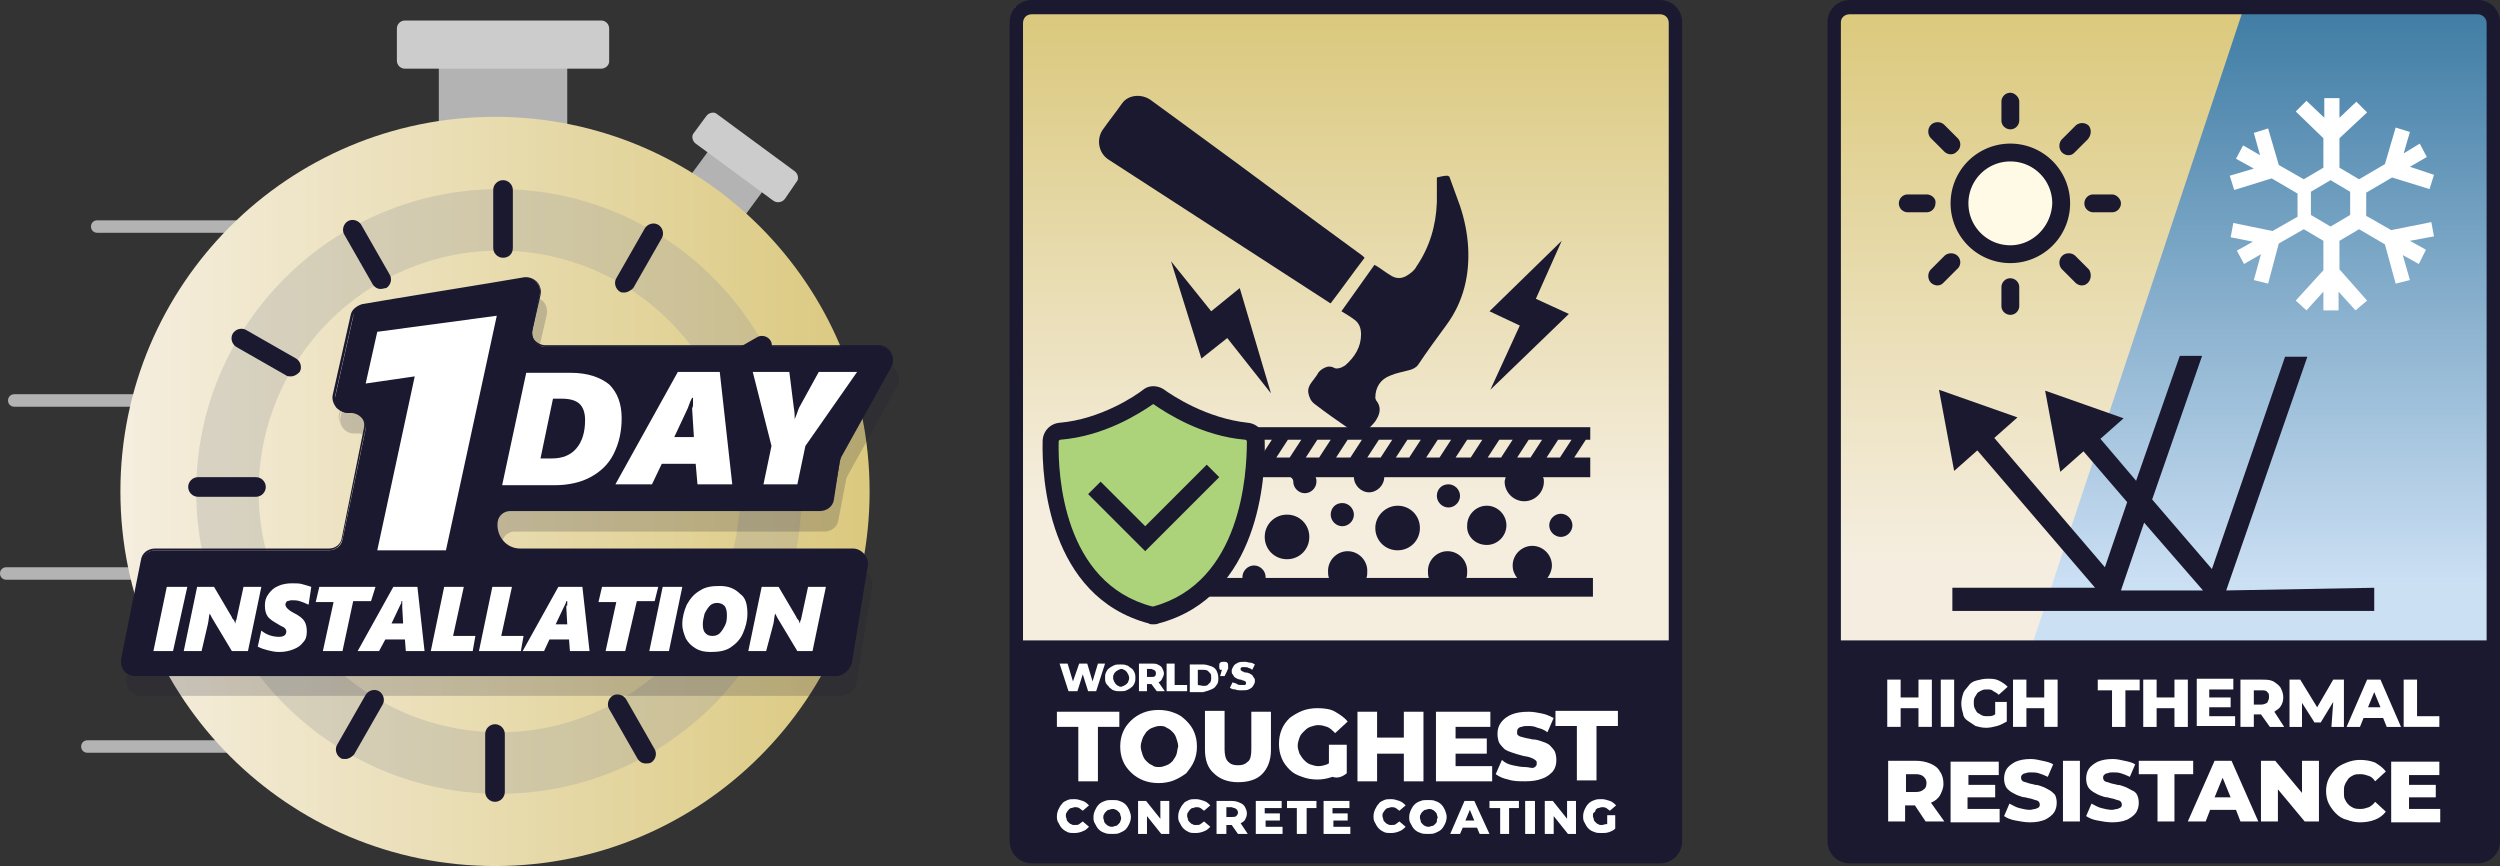 <svg version="1.1" id="Layer_1" xmlns="http://www.w3.org/2000/svg" x="0" y="0" width="280.3" height="97.1" viewBox="0 0 280.3 97.1" xml:space="preserve"><rect x="0" y="0" width="280.3" height="97.1" fill="#333333" stroke="none"/><style>.st0{fill:#b3b3b3}.st1{fill:#ccc}.st4{fill:#1a1930}.st6{fill:#fff}</style><path class="st0" d="M27 45.6H1.6c-.4 0-.7-.3-.7-.7 0-.4.3-.7.7-.7H27c.4 0 .7.3.7.7-.1.4-.4.7-.7.7zm4.8-19.5H10.9c-.4 0-.7-.3-.7-.7 0-.4.3-.7.7-.7h20.9c.4 0 .7.3.7.7-.1.5-.4.7-.7.7zM26 65H.7c-.4 0-.7-.3-.7-.7 0-.4.3-.7.7-.7H26c.4 0 .7.3.7.7 0 .4-.3.7-.7.7zm4.7 19.4H9.8c-.4 0-.7-.3-.7-.7 0-.4.3-.7.7-.7h20.9c.4 0 .7.3.7.7-.1.4-.3.7-.7.7zm32-65.6H50.1c-.5 0-.9-.4-.9-.9V7.5c0-.5.4-.9.9-.9h12.6c.5 0 .9.4.9.9v10.4c0 .5-.4.9-.9.9z"/><path class="st1" d="M67.4 7.7h-22c-.5 0-.9-.4-.9-.9V3.2c0-.5.4-.9.9-.9h22c.5 0 .9.4.9.9v3.7c0 .4-.4.8-.9.8z"/><path class="st0" d="M77.5 30.9l-4.7-3.5c-.4-.3-.5-.9-.2-1.2l6.7-9.1c.3-.4.9-.5 1.2-.2l4.7 3.5c.4.3.5.9.2 1.2l-6.7 9.1c-.3.4-.8.4-1.2.2z"/><path class="st1" d="M86.7 22.5L78 16.1c-.4-.3-.5-.9-.2-1.2l1.4-1.9c.3-.4.9-.5 1.2-.2l8.7 6.4c.4.3.5.9.2 1.2L88 22.3c-.3.4-.9.5-1.3.2z"/><linearGradient id="SVGID_1_" gradientUnits="userSpaceOnUse" x1="13.464" y1="44.906" x2="97.501" y2="44.906" gradientTransform="matrix(1 0 0 -1 0 100)"><stop offset="0" stop-color="#f5eedf"/><stop offset=".994" stop-color="#dbc97f"/></linearGradient><path d="M55.5 97.1c23.2 0 42-18.8 42-42s-18.8-42-42-42-42 18.8-42 42 18.8 42 42 42z" fill="url(#SVGID_1_)"/><path d="M56 89c-18.7 0-34-15.2-34-33.9s15.3-33.9 34-33.9 33.9 15.2 33.9 33.9S74.7 89 56 89zm0-60.9c-14.9 0-27 12.1-27 27s12.1 27 27 27 27-12.1 27-27-12.1-27-27-27z" opacity=".3" fill="#999"/><path class="st4" d="M56.4 28.9c-.6 0-1.1-.5-1.1-1.1v-6.5c0-.6.5-1.1 1.1-1.1.6 0 1.1.5 1.1 1.1v6.5c0 .7-.5 1.1-1.1 1.1zm-13.7 3.5c-.4 0-.7-.2-.9-.5l-3.2-5.6c-.3-.5-.1-1.2.4-1.5.5-.3 1.2-.1 1.5.4l3.2 5.6c.3.5.1 1.2-.4 1.5-.2 0-.4.1-.6.1zm-10.1 9.8c-.2 0-.4 0-.5-.1l-5.6-3.2c-.5-.3-.7-1-.4-1.5.3-.5 1-.7 1.5-.4l5.6 3.2c.5.3.7 1 .4 1.5-.3.3-.6.5-1 .5zm-3.9 13.5h-6.5c-.6 0-1.1-.5-1.1-1.1 0-.6.5-1.1 1.1-1.1h6.5c.6 0 1.1.5 1.1 1.1 0 .6-.5 1.1-1.1 1.1zm10 29.4c-.2 0-.4 0-.5-.1-.5-.3-.7-1-.4-1.5l3.2-5.6c.3-.5 1-.7 1.5-.4.5.3.7 1 .4 1.5l-3.2 5.6c-.3.3-.6.5-1 .5zm16.8 4.8c-.6 0-1.1-.5-1.1-1.1v-6.5c0-.6.5-1.1 1.1-1.1.6 0 1.1.5 1.1 1.1v6.5c0 .6-.5 1.1-1.1 1.1zm16.9-4.3c-.4 0-.7-.2-.9-.5l-3.2-5.6c-.3-.5-.1-1.2.4-1.5.5-.3 1.2-.1 1.5.4l3.2 5.6c.3.5.1 1.2-.4 1.5-.2.1-.4.1-.6.1zM79.8 43c-.4 0-.7-.2-.9-.5-.3-.5-.1-1.2.4-1.5l5.6-3.2c.5-.3 1.2-.1 1.5.4.3.5.1 1.2-.4 1.5l-5.6 3.2c-.3 0-.4.1-.6.1zM70 32.8c-.2 0-.4 0-.5-.1-.5-.3-.7-1-.4-1.5l3.2-5.6c.3-.5 1-.7 1.5-.4.5.3.7 1 .4 1.5L71 32.3c-.3.3-.7.5-1 .5z"/><path class="st4" d="M40.7 34.2c3.3-.6 13.5-2.2 18.1-3 1.1-.2 2 .8 1.7 1.9l-.8 3.9c-.2 1 .5 1.9 1.5 1.9h37.4c1.2 0 1.9 1.3 1.3 2.3l-5.5 9.9c-.1.1-.1.3-.2.5l-.8 4.4c-.1.7-.8 1.2-1.5 1.2H57.2c-.8 0-1.4.5-1.5 1.3-.3 1.6 1 3.1 2.6 3.1h37.3c1 0 1.7.9 1.5 1.8l-1.8 11c-.1.7-.8 1.3-1.5 1.3H15.2c-1 0-1.7-.9-1.5-1.8l2.2-11c.1-.7.8-1.2 1.5-1.2h19.5c.7 0 1.4-.5 1.5-1.2L41 48.1c.2-1-.6-1.9-1.6-1.8h-.2c-1 .1-1.9-.9-1.6-1.9l2-8.9c0-.7.5-1.1 1.1-1.3z"/><path class="st4" d="M93.7 75.8H15.2c-.5 0-1-.2-1.3-.6-.3-.4-.4-.9-.3-1.4l2.2-11c.1-.8.8-1.3 1.6-1.3h19.5c.7 0 1.3-.5 1.4-1.1L40.8 48c.1-.5 0-.9-.3-1.2-.3-.3-.7-.5-1.2-.5h-.2c-.5 0-1-.2-1.4-.6-.3-.4-.5-.9-.4-1.4l2-8.9c.1-.7.7-1.1 1.3-1.3 3.4-.6 14.7-2.4 18.1-3 .5-.1 1.1.1 1.5.5.4.4.5 1 .4 1.5l-.9 3.9c-.1.4 0 .9.3 1.2.3.3.7.5 1.1.5h37.4c.6 0 1.1.3 1.4.8.3.5.3 1.1 0 1.6L94.4 51c-.1.1-.1.3-.2.4l-.7 4.6c-.1.8-.8 1.3-1.6 1.3H57.2c-.7 0-1.3.5-1.4 1.2-.1.7.1 1.5.6 2.1.5.6 1.2.9 1.9.9h37.3c.5 0 .9.2 1.3.6.3.4.5.9.4 1.3l-1.8 11c-.3.8-1 1.4-1.8 1.4zM17.4 61.7c-.7 0-1.3.5-1.4 1.2l-2.2 11c-.1.4 0 .9.3 1.2.3.3.7.5 1.1.5h78.5c.7 0 1.3-.5 1.4-1.2l1.8-11c.1-.4 0-.8-.3-1.2-.3-.3-.7-.5-1.1-.5H58.3c-.8 0-1.6-.4-2.1-1s-.8-1.4-.6-2.2c.1-.8.8-1.4 1.6-1.4h34.7c.7 0 1.3-.5 1.4-1.2l.9-4.5c0-.2.1-.3.2-.5l5.5-9.9c.3-.5.2-1 0-1.4-.3-.4-.7-.7-1.2-.7H61.2c-.5 0-1-.2-1.3-.6-.3-.4-.4-.9-.3-1.4l.9-3.9c.1-.5 0-1-.3-1.3-.3-.3-.8-.5-1.3-.4-3.4.5-14.7 2.4-18.1 3v-.1.1c-.6.1-1 .5-1.2 1.1l-2 8.9c-.1.5 0 .9.3 1.3.3.3.7.5 1.2.5h.2c.5 0 1 .2 1.4.5.3.4.4.9.3 1.4l-2.6 12.4c-.2.8-.8 1.3-1.6 1.3H17.4z"/><g opacity=".2"><path class="st4" d="M41.3 36.5c3.3-.6 13.5-2.2 18.1-3 1.1-.2 2 .8 1.7 1.9l-.9 3.9c-.2 1 .5 1.9 1.5 1.9h37.4c1.2 0 1.9 1.3 1.3 2.3L95 53.3c-.1.1-.1.3-.2.5l-.9 4.5c-.1.7-.8 1.2-1.5 1.2H57.7c-.8 0-1.4.5-1.5 1.3-.3 1.6 1 3.1 2.6 3.1h37.3c1 0 1.7.9 1.5 1.8l-1.8 11c-.1.7-.8 1.3-1.5 1.3H15.8c-1 0-1.7-.9-1.5-1.8l2.2-11c.1-.7.8-1.2 1.5-1.2h19.5c.7 0 1.4-.5 1.5-1.2l2.6-12.4c.2-1-.6-1.9-1.6-1.8h-.2c-1 .1-1.9-.9-1.6-1.9l2-8.9c0-.7.5-1.2 1.1-1.3z"/><path class="st4" d="M94.3 78H15.8c-.5 0-1-.2-1.3-.6-.3-.4-.4-.9-.3-1.4l2.2-11c.1-.8.8-1.3 1.6-1.3h19.5c.7 0 1.3-.5 1.4-1.1l2.6-12.4c.1-.5 0-.9-.3-1.2-.3-.3-.7-.5-1.2-.5h-.2c-.5 0-1-.2-1.4-.6-.3-.4-.5-.9-.4-1.4l2-8.9c.1-.7.7-1.1 1.3-1.3 3.4-.6 14.7-2.4 18.1-3 .5-.1 1.1.1 1.5.5.4.4.5 1 .4 1.5l-.9 3.9c-.1.4 0 .9.3 1.2.3.3.7.5 1.1.5h37.4c.6 0 1.1.3 1.4.8.3.5.3 1.1 0 1.6l-5.5 9.9c-.1.1-.1.3-.2.4l-.9 4.7c-.1.8-.8 1.3-1.6 1.3H57.7c-.7 0-1.3.5-1.4 1.2-.1.7.1 1.5.6 2.1.5.6 1.2.9 1.9.9h37.3c.5 0 .9.2 1.3.6.3.4.5.9.4 1.3l-1.8 11c-.2.8-.9 1.3-1.7 1.3zM18 64c-.7 0-1.3.5-1.4 1.2l-2.2 11c-.1.4 0 .9.3 1.2.3.3.7.5 1.1.5h78.5c.7 0 1.3-.5 1.4-1.2l1.8-11c.1-.4 0-.8-.3-1.2-.3-.3-.7-.5-1.1-.5H58.8c-.8 0-1.6-.4-2.1-1s-.8-1.4-.6-2.2c.1-.8.8-1.4 1.6-1.4h34.7c.7 0 1.3-.5 1.4-1.2l.9-4.5c0-.2.1-.3.2-.5l5.5-9.9c.3-.5.2-1 0-1.4-.3-.4-.7-.7-1.2-.7H61.7c-.5 0-1-.2-1.3-.6-.3-.4-.4-.9-.3-1.4l.9-3.9c.1-.5 0-1-.3-1.3-.3-.3-.8-.5-1.3-.4-3.4.5-14.7 2.4-18.1 3v-.1.1c-.6.1-1 .5-1.2 1.1l-2 8.9c-.1.5 0 .9.3 1.3.3.3.7.5 1.2.5h.2c.5 0 1 .2 1.4.5.3.4.5.9.4 1.4L39 62.7c-.2.8-.8 1.3-1.6 1.3H18z"/></g><path class="st6" d="M42.3 61.7l4.2-19.5-5.5.8 1.3-5.8 13.4-1.8L50 61.7h-7.7zm27.4-14.8c0 1.5-.3 2.8-.9 4-.6 1.2-1.5 2-2.6 2.6-1.1.6-2.5.9-4 .9h-5.9L59 41.8h5c1.9 0 3.3.5 4.3 1.3.9.9 1.4 2.1 1.4 3.8zm-4.1.2c0-.8-.2-1.4-.6-1.8-.4-.4-1.1-.6-2-.6h-1l-1.4 6.7h1.3c1.2 0 2.1-.4 2.7-1.1.7-.8 1-1.9 1-3.2zm12.6 7.2L78 52h-3.8l-1.1 2.3H69l7-12.6h4.7l1.4 12.6h-3.9zm-.5-8.8v-.9h-.1l-.2.4-.3.8-1.5 3.2h2.2l-.2-3.2.1-.3zm11.7 8.8h-3.8l.9-4.3-2.1-8.3h4.1l.5 4c.1.5.1.9.1 1.3.3-.7.4-1.1.5-1.3l2.2-4h4.3L90.3 50l-.9 4.3zM19.4 73h-2.2l1.5-7.2H21L19.4 73zm8.4 0H26l-2.1-3.5c-.2-.3-.3-.6-.4-.7-.1.4-.1.8-.2 1.2l-.7 3h-2l1.5-7.2H24l2 3.4c0 .1.1.2.2.3.1.1.1.3.2.4 0-.1 0-.3.1-.4l.8-3.7h2L27.8 73zm6.8-5.2c-.4-.2-.7-.3-1-.4s-.6-.1-.9-.1c-.2 0-.4.1-.5.1-.1.1-.2.2-.2.4 0 .1.1.3.2.4.1.1.3.3.7.5.6.3 1 .6 1.2.9.2.3.3.7.3 1.2s-.1.9-.4 1.2c-.3.4-.6.6-1.1.8-.5.2-1 .3-1.6.3-.5 0-.9-.1-1.3-.2s-.7-.2-1.1-.4l.4-1.8c.6.5 1.3.7 2 .7.5 0 .8-.2.8-.6 0-.2-.1-.3-.2-.4-.1-.1-.4-.2-.7-.4-.5-.3-.9-.5-1.2-.9-.2-.3-.3-.7-.3-1.2s.1-.9.4-1.3c.3-.4.6-.7 1.1-.9.4-.2 1-.3 1.5-.3s.9 0 1.2.1c.4.1.7.2 1 .3l-.3 2zm7-.4h-2L38.4 73h-2.2l1.2-5.5h-2l.4-1.7h6.3l-.5 1.6zm3.9 5.6l-.1-1.3h-2.2l-.7 1.3h-2.4l4-7.2h2.7l.8 7.2h-2.1zm-.4-5.1v-.5H45v.2l-.2.4-.9 1.9h1.3l-.1-1.8v-.2zM53 73h-4.7l1.5-7.2H52l-1.2 5.5h2.5L53 73zm5.4 0h-4.7l1.5-7.2h2.2l-1.2 5.5h2.5l-.3 1.7zm5.5 0l-.1-1.3h-2.2L61 73h-2.4l4-7.2h2.7l.8 7.2h-2.2zm-.3-5.1v-.5h-.1l-.1.3-.2.4-.9 1.9h1.3l-.1-1.8v-.3zm9.8-.5h-2L70.1 73h-2.2l1.2-5.5h-2l.4-1.7h6.3l-.4 1.6zM75 73h-2.2l1.5-7.2h2.2L75 73zm8.8-4.2c0 .8-.2 1.5-.5 2.2-.3.7-.8 1.2-1.4 1.6-.6.4-1.4.5-2.2.5-.7 0-1.2-.1-1.7-.4-.5-.3-.8-.6-1.1-1.1-.2-.5-.4-1-.4-1.6 0-.8.2-1.5.5-2.2.4-.7.8-1.2 1.5-1.6.6-.4 1.3-.5 2.2-.5 1 0 1.7.3 2.3.9.6.4.8 1.2.8 2.2zm-2.3.1c0-.4-.1-.8-.3-1-.2-.2-.5-.3-.8-.3-.3 0-.6.1-.8.3-.2.2-.4.5-.6.9-.1.4-.2.8-.2 1.2 0 .5.1.8.3 1 .2.2.4.3.8.3.3 0 .6-.1.8-.3.2-.2.4-.5.6-.9.2-.4.2-.8.2-1.2zm9.6 4.1h-1.7l-2.1-3.5c-.2-.3-.3-.6-.4-.7-.1.4-.1.8-.2 1.2l-.8 3h-2l1.5-7.2h1.9l2 3.4c0 .1.1.2.2.3.1.1.1.3.2.4 0-.1 0-.3.1-.4l.8-3.7h2L91.1 73z"/><linearGradient id="SVGID_2_" gradientUnits="userSpaceOnUse" x1="150.877" y1="43.048" x2="150.877" y2="97.709" gradientTransform="matrix(1 0 0 -1 0 100)"><stop offset="0" stop-color="#f5eedf"/><stop offset=".994" stop-color="#dbc97f"/></linearGradient><path d="M187.5.8l.3 72.2h-74V.8h73.7z" fill="url(#SVGID_2_)"/><path class="st4" d="M186.1 0h-70.4c-1.4 0-2.5 1.1-2.5 2.5v91.8c0 1.4 1.1 2.5 2.5 2.5h70.4c1.4 0 2.5-1.1 2.5-2.5V2.5c0-1.4-1.1-2.5-2.5-2.5zm-70.4 1.6h70.4c.6 0 1 .4 1 1v69.2h-72.4V2.6c0-.6.4-1 1-1z"/><path class="st4" d="M153 28.9c-1.3 1.7-2.5 3.4-3.8 5.1-.1 0-.2-.1-.2-.1-8.2-5.3-16.5-10.7-24.7-16-1.1-.7-1.4-2.2-.7-3.3.7-1 1.5-2 2.2-3 .7-1 2.2-1.1 3.2-.4 1.4 1 2.7 2 4.1 3 6.6 4.8 13.1 9.7 19.7 14.5l.2.2zm-2.6 6c1.2-1.7 2.5-3.5 3.7-5.2.1 0 .1.1.2.1.5.3 1 .7 1.5 1 .7.5 1.4.5 2.1 0 .3-.2.7-.5.9-.9 1.5-2.2 2.2-4.6 2.3-7.2v-2.8c.4-.1.8-.2 1.2-.2l.2.1 1.2 3.3c.5 1.5.8 3 .9 4.5.2 3.2-.5 6.2-2.4 8.8-1.1 1.5-2.2 3-3.2 4.5-.2.3-.6.5-1 .6-.7.2-1.4.3-2.1.6-1.1.4-1.7 1.3-1.7 2.5 0 .1.1.3.1.3.5.6.5 1.3.1 2-.2.4-.5.7-.8 1-.6.7-1.6.8-2.3.2-1.3-.9-2.6-1.8-3.9-2.8-.4-.3-.6-.7-.7-1.2-.1-.5.1-.9.4-1.3.2-.3.5-.6.7-1 .3-.4.7-.6 1.1-.7.2 0 .4 0 .6.1.3.2.6.1.9 0 .2-.1.4-.2.5-.3 1-.9 1.7-2 1.7-3.4 0-.7-.2-1.3-.8-1.7-.4-.3-.9-.6-1.4-.9zm-19.1-5.6l3.4 10.9 2.9-2.3 4.9 6.2-3.5-11.8-3.2 2.6-4.5-5.6zm43.8-2.3l-8.1 7.9 3.4 1.6-3.3 7.2 8.8-8.5-3.7-1.7 2.9-6.5zm-1.6 37.8c.3-.4.5-.9.5-1.4 0-1.2-1-2.2-2.2-2.2-1.2 0-2.2 1-2.2 2.2 0 .6.2 1 .5 1.4h-5.7c.1-.2.1-.5.1-.8 0-1.2-1-2.2-2.2-2.2s-2.2 1-2.2 2.2c0 .3 0 .5.1.8h-7c.1-.2.1-.5.1-.8 0-1.2-1-2.2-2.2-2.2s-2.2 1-2.2 2.2c0 .3 0 .5.1.8h-7.1v-.1c0-.7-.6-1.3-1.3-1.3-.7 0-1.3.6-1.3 1.3v.1H126v2.1h52.6v-2.1h-5.1z"/><path class="st4" d="M144.3 62.7c1.4 0 2.5-1.1 2.5-2.5s-1.1-2.5-2.5-2.5-2.5 1.1-2.5 2.5 1.1 2.5 2.5 2.5zm.7-8.7c0 .7.6 1.3 1.3 1.3.7 0 1.3-.6 1.3-1.3 0-.2 0-.3-.1-.5h4.3c0 .9.8 1.7 1.7 1.7s1.7-.8 1.7-1.7h13.6c0 .2-.1.3-.1.5 0 1.2 1 2.2 2.2 2.2 1.2 0 2.2-1 2.2-2.2 0-.2 0-.3-.1-.5h5.3v-2.2h-1.8l1.3-2h.5v-1.4h-56v1.4h3.1l-1.3 2h-1.9v2.2h22.5c.3.2.3.4.3.5zm-10.8-4.7h1.5l-1.3 2h-1.5l1.3-2zm-3.1 2h-1.5l1.3-2h1.5l-1.3 2zm6.5-2h1.7l-1.3 2h-1.7l1.3-2zm3.5 0h1.5l-1.3 2h-1.5l1.3-2zm3.3 0h1.5l-1.3 2h-1.5l1.3-2zm3.3 0h1.5l-1.3 2h-1.5l1.3-2zm22.4 2l1.3-2h1.5l-1.3 2h-1.5zm-1.8 0h-1.5l1.3-2h1.5l-1.3 2zm-3.4 0h-1.7l1.3-2h1.7l-1.3 2zm-3.5 0h-1.5l1.3-2h1.5l-1.3 2zm-3.4 0h-1.5l1.3-2h1.5l-1.3 2zm-3.2 0h-1.5l1.3-2h1.5l-1.3 2zm-3.4 0h-1.6l1.3-2h1.6l-1.3 2zm23.5 0h-1.5l1.3-2h1.5l-1.3 2zm-47.3-2h1.5l-1.3 2h-1.5l1.3-2zm46.1 9.6c0 .7.6 1.3 1.3 1.3.7 0 1.3-.6 1.3-1.3 0-.7-.6-1.3-1.3-1.3-.7 0-1.3.6-1.3 1.3z"/><path class="st4" d="M161.1 55.6c0 .7.6 1.3 1.3 1.3.7 0 1.3-.6 1.3-1.3 0-.7-.6-1.3-1.3-1.3-.8 0-1.3.6-1.3 1.3zm-11.9 2.1c0 .7.6 1.3 1.3 1.3.7 0 1.3-.6 1.3-1.3 0-.7-.6-1.3-1.3-1.3-.8 0-1.3.6-1.3 1.3zm17.5 3.4c1.2 0 2.2-1 2.2-2.2 0-1.2-1-2.2-2.2-2.2-1.2 0-2.2 1-2.2 2.2-.1 1.2.9 2.2 2.2 2.2zm-12.5-1.9c0 1.4 1.1 2.5 2.5 2.5s2.5-1.1 2.5-2.5-1.1-2.5-2.5-2.5c-1.3 0-2.5 1.1-2.5 2.5z"/><path d="M140.8 49.5c0-.6-.5-1.1-1-1.1-4.8-.4-8.7-3-10-3.9-.3-.2-.6-.2-.9 0-1.3.9-5.2 3.5-10 3.9-.6.1-1 .5-1 1.1-.1 3.8.6 16.6 11.2 19.5h.6c10.5-2.9 11.1-15.7 11.1-19.5z" fill="#add37a"/><path class="st4" d="M129.3 70c-.2 0-.4 0-.5-.1-11.3-3-12-16.4-11.9-20.4 0-1.1.8-2 1.9-2.1 4.6-.4 8.5-3 9.5-3.8.6-.4 1.4-.4 2.1 0 1.1.8 4.9 3.3 9.5 3.8 1.1.1 1.9 1 1.9 2.1.1 4-.6 17.4-11.9 20.4-.2.1-.4.1-.6.1zm0-24.7c-1.6 1.1-5.5 3.6-10.4 4-.1 0-.2.1-.2.2-.1 3.7.5 15.9 10.5 18.5h.1c9.9-2.7 10.5-14.9 10.5-18.5 0-.1-.1-.2-.2-.2-4.8-.4-8.7-2.9-10.3-4z"/><path class="st4" d="M128.4 61.8l-6.4-6.4 1.4-1.4 5 5 6.9-6.9 1.4 1.4-8.3 8.3z"/><path class="st6" d="M119.8 90.8c.1-.1.2-.2.3-.2.1 0 .3-.1.4-.1.2 0 .3 0 .5.1.1.1.3.2.4.3l.7-.6c-.2-.2-.4-.4-.7-.5-.3-.1-.6-.2-.9-.2-.3 0-.6 0-.8.1-.2.1-.5.2-.6.4-.2.2-.3.4-.4.6-.1.2-.2.5-.2.8 0 .3 0 .5.2.8.1.2.2.4.4.6.2.2.4.3.6.4.2.1.5.1.8.1.3 0 .7-.1.9-.2.3-.1.5-.3.7-.5l-.7-.6c-.1.1-.3.2-.4.3-.1.1-.3.1-.5.1s-.3 0-.4-.1c-.1 0-.2-.1-.3-.2-.1-.1-.2-.2-.2-.3 0-.1-.1-.3-.1-.4 0-.2 0-.3.1-.4 0 0 .1-.2.2-.3zm6.4-.6c-.2-.2-.4-.3-.7-.4-.2-.1-.5-.1-.8-.1-.3 0-.6 0-.8.1-.3.1-.5.2-.7.4-.2.2-.3.4-.4.6-.1.2-.2.5-.2.8 0 .3 0 .5.2.8.1.2.2.4.4.6.2.2.4.3.7.4.2.1.5.1.8.1s.6 0 .8-.1c.2-.1.5-.2.7-.4.2-.2.3-.4.4-.6.1-.2.2-.5.2-.8 0-.3-.1-.5-.2-.8-.1-.2-.2-.4-.4-.6zm-.6 1.9c0 .1-.1.2-.2.3-.1.1-.2.2-.3.2-.1 0-.3.1-.4.1-.1 0-.3 0-.4-.1-.1 0-.2-.1-.3-.2-.1-.1-.2-.2-.2-.3 0-.1-.1-.3-.1-.4 0-.2 0-.3.1-.4 0-.1.1-.2.2-.3.1-.1.2-.2.3-.2.1 0 .3-.1.4-.1.1 0 .3 0 .4.1.1 0 .2.1.3.2.1.1.2.2.2.3 0 .1.1.3.1.4 0 .1 0 .2-.1.4zm4.5-.3l-1.6-2h-.9v3.7h1v-2l1.6 2h.9v-3.7h-1v2zm3.3-1c.1-.1.2-.2.3-.2.1 0 .3-.1.4-.1.2 0 .3 0 .5.1.1.1.3.2.4.3l.7-.6c-.2-.2-.4-.4-.7-.5-.3-.1-.6-.2-.9-.2-.3 0-.6 0-.8.1-.2.1-.5.2-.6.4-.2.2-.3.4-.4.6-.1.2-.2.5-.2.8 0 .3 0 .5.2.8.1.2.2.4.4.6.2.2.4.3.6.4.2.1.5.1.8.1.3 0 .7-.1.9-.2.3-.1.5-.3.7-.5l-.7-.6c-.1.1-.3.2-.4.3-.1.1-.3.1-.5.1s-.3 0-.4-.1c-.1 0-.2-.1-.3-.2-.1-.1-.2-.2-.2-.3 0-.1-.1-.3-.1-.4 0-.2 0-.3.1-.4 0 0 .1-.2.2-.3zm6.2 1.1c.1-.2.2-.4.2-.7 0-.3-.1-.5-.2-.7-.1-.2-.3-.4-.6-.5-.2-.1-.5-.2-.9-.2h-1.7v3.7h1.1v-1h.6l.7 1h1.1l-.8-1.2c.2-.1.4-.2.5-.4zm-1-1.2c.1.1.2.2.2.4s-.1.3-.2.4c-.1.1-.3.1-.5.1h-.6v-1.1h.6c.2.1.4.1.5.2zm3.2 1.3h1.7v-.8h-1.7v-.6h1.9v-.8h-2.9v3.7h3v-.8h-1.9V92zm2.5-1.4h1.1v2.9h1.1v-2.9h1.1v-.8h-3.3v.8zm5.1 1.4h1.7v-.8h-1.7v-.6h1.9v-.8h-2.9v3.7h3v-.8h-1.9V92zm5.9-1.2c.1-.1.2-.2.3-.2.1 0 .3-.1.4-.1.2 0 .3 0 .5.1.1.1.3.2.4.3l.7-.6c-.2-.2-.4-.4-.7-.5-.3-.1-.6-.2-.9-.2-.3 0-.6 0-.8.1-.2.1-.5.2-.6.4-.2.2-.3.4-.4.6-.1.2-.2.5-.2.8 0 .3 0 .5.2.8.1.2.2.4.4.6.2.2.4.3.6.4.2.1.5.1.8.1.3 0 .7-.1.9-.2.3-.1.5-.3.7-.5l-.7-.6c-.1.1-.3.2-.4.3-.1.1-.3.1-.5.1s-.3 0-.4-.1c-.1 0-.2-.1-.3-.2-.1-.1-.2-.2-.2-.3 0-.1-.1-.3-.1-.4 0-.2 0-.3.1-.4 0 0 .1-.2.2-.3zm6.3-.6c-.2-.2-.4-.3-.7-.4-.2-.1-.5-.1-.8-.1-.3 0-.6 0-.8.1-.3.1-.5.2-.7.4-.2.2-.3.4-.4.6-.1.2-.2.5-.2.8 0 .3 0 .5.2.8.1.2.2.4.4.6.2.2.4.3.7.4.2.1.5.1.8.1.3 0 .6 0 .8-.1.2-.1.5-.2.7-.4.2-.2.3-.4.4-.6.1-.2.2-.5.2-.8 0-.3-.1-.5-.2-.8-.1-.2-.2-.4-.4-.6zm-.5 1.9c0 .1-.1.2-.2.3-.1.1-.2.2-.3.2-.1 0-.3.1-.4.1-.1 0-.3 0-.4-.1-.1 0-.2-.1-.3-.2-.1-.1-.2-.2-.2-.3 0-.1-.1-.3-.1-.4 0-.2 0-.3.1-.4 0-.1.1-.2.2-.3.1-.1.2-.2.3-.2.1 0 .3-.1.4-.1.1 0 .3 0 .4.1.1 0 .2.1.3.2.1.1.2.2.2.3 0 .1.1.3.1.4-.1.1-.1.2-.1.4zm3.1-2.3l-1.6 3.7h1.1l.3-.7h1.6l.3.7h1.1l-1.7-3.7h-1.1zm.1 2.2l.5-1.2.5 1.2h-1zm2.7-1.4h1.2v2.9h1v-2.9h1.1v-.8H167v.8zm5.1-.8H171v3.7h1.1v-3.7zm3.6 2l-1.6-2h-.9v3.7h1v-2l1.6 2h.9v-3.7h-1v2zm3.2-1c.1-.1.2-.2.3-.2.1 0 .3-.1.4-.1.2 0 .3 0 .5.1.1.1.3.2.4.3l.7-.6c-.2-.2-.4-.4-.7-.5-.3-.1-.6-.2-.9-.2-.3 0-.6 0-.8.1-.3.1-.5.2-.7.4-.2.2-.3.4-.4.6-.1.2-.2.5-.2.8 0 .3 0 .5.2.8.1.2.2.4.4.6.2.2.4.3.7.4.2.1.5.1.8.1.3 0 .5 0 .8-.1.3-.1.5-.2.7-.4v-1.5h-.9v1h-.1c-.2 0-.3.1-.5.1s-.3 0-.4-.1c-.1 0-.2-.1-.3-.2-.1-.1-.2-.2-.2-.3 0-.1-.1-.3-.1-.4 0-.2 0-.3.1-.4.1 0 .2-.2.2-.3zm-58.1-13.3l.6-1.9.6 1.9h.9l1-3.1h-.8l-.6 2-.6-2h-.9l-.7 2-.6-2h-.9l1 3.1h1zm3.6-.4c.2.1.3.3.5.3.2.1.4.1.7.1s.5 0 .7-.1.4-.2.5-.3c.2-.1.3-.3.4-.5s.1-.4.1-.6c0-.2 0-.4-.1-.6s-.2-.4-.4-.5c-.2-.1-.3-.3-.5-.3-.2-.1-.4-.1-.7-.1s-.5 0-.7.1c-.2.1-.4.2-.5.3-.2.1-.3.3-.4.5-.1.2-.1.4-.1.6 0 .2 0 .4.1.6.1.2.3.3.4.5zm.5-1.5c0-.1.1-.2.2-.3.1-.1.2-.1.3-.2.1 0 .2-.1.3-.1.1 0 .2 0 .3.1.1 0 .2.1.3.2.1.1.1.2.2.3 0 .1.1.2.1.4 0 .1 0 .2-.1.4 0 .1-.1.2-.2.3-.1.1-.2.1-.3.2-.1 0-.2.1-.3.1-.1 0-.2 0-.3-.1-.1 0-.2-.1-.3-.2-.1-.1-.1-.2-.2-.3 0-.1-.1-.2-.1-.4s0-.3.1-.4zm3.7 1.1h.5l.6.8h.9l-.7-1c.2-.1.3-.2.4-.4.1-.2.2-.4.2-.6 0-.2-.1-.4-.2-.6-.1-.2-.3-.3-.5-.4-.2-.1-.4-.1-.7-.1h-1.4v3.1h.9v-.8zm.9-1.5c.1.1.1.2.1.3 0 .1 0 .2-.1.3-.1.1-.2.1-.4.1h-.5V75h.5c.2.1.3.1.4.2zm3.7 1.6h-1.5v-2.4h-.9v3.1h2.3v-.7zm2.6.5c.3-.1.5-.3.6-.5.2-.2.2-.5.2-.8 0-.3-.1-.6-.2-.8-.1-.2-.3-.4-.6-.5-.3-.1-.6-.2-.9-.2h-1.5v3.1h1.5c.4-.1.7-.2.9-.3zm-1.5-.5v-1.7h.6c.2 0 .3 0 .5.1l.3.3c.1.1.1.3.1.5s0 .3-.1.5l-.3.3c-.1.1-.3.1-.5.1l-.6-.1zm2.7-1.7l-.2.7h.5l.3-.6c0-.1.1-.2.1-.2v-.3c0-.2 0-.3-.1-.4-.1-.1-.2-.1-.4-.1-.1 0-.3 0-.4.1-.1.1-.1.2-.1.4 0 .1 0 .3.1.4h.2zm2.5 1.7h-.3c-.2 0-.4 0-.5-.1s-.3-.1-.5-.2l-.3.6c.1.1.3.2.6.2.2.1.5.1.7.1.3 0 .6 0 .8-.1.2-.1.4-.2.5-.4.1-.2.2-.3.2-.5s0-.3-.1-.4c-.1-.1-.1-.2-.2-.3-.1-.1-.2-.1-.3-.2-.1 0-.2-.1-.4-.1-.1 0-.2 0-.3-.1-.1 0-.2-.1-.2-.1-.1 0-.1-.1-.1-.2v-.1s.1-.1.2-.1h.3c.1 0 .3 0 .4.1.1 0 .3.1.4.2l.3-.6c-.2-.1-.3-.2-.5-.2s-.4-.1-.6-.1c-.3 0-.6 0-.8.1-.2.1-.4.2-.5.4-.1.2-.2.3-.2.5s0 .3.1.4c.1.1.1.2.2.3.1.1.2.1.3.2.1 0 .2.1.4.1.1 0 .2.1.3.1.1 0 .2.1.2.1.1 0 .1.1.1.2v.1c-.1.1-.1.1-.2.1zm-18.6 10.8h2.2v-6.1h2.4v-1.7h-7v1.7h2.4v6.1zm13-2.3c.2-.5.3-1 .3-1.6 0-.6-.1-1.1-.3-1.6-.2-.5-.5-.9-.9-1.3s-.8-.7-1.4-.9c-.5-.2-1.1-.3-1.7-.3-.6 0-1.2.1-1.7.3-.5.2-1 .5-1.4.9s-.7.8-.9 1.3c-.2.5-.3 1-.3 1.6 0 .6.1 1.1.3 1.6.2.5.5.9.9 1.3s.9.7 1.4.9c.5.2 1.1.3 1.7.3.6 0 1.2-.1 1.7-.3.5-.2 1-.5 1.4-.8.4-.5.7-.9.9-1.4zm-2-.7c-.1.3-.3.5-.4.7-.2.2-.4.4-.7.5s-.5.2-.8.2c-.3 0-.6 0-.8-.2-.3-.1-.5-.3-.7-.5-.2-.2-.3-.4-.4-.7-.1-.3-.2-.6-.2-.9 0-.3.1-.6.2-.9.1-.3.3-.5.4-.7.2-.2.4-.4.7-.5.3-.1.5-.2.8-.2.3 0 .6 0 .8.2.3.1.5.3.7.5.2.2.3.4.4.7.1.3.2.6.2.9-.1.3-.1.6-.2.9zm9.6 2.2c.6-.6 1-1.5 1-2.7v-4.3h-2.2V84c0 .7-.1 1.2-.4 1.4-.3.3-.6.4-1.1.4-.5 0-.8-.1-1.1-.4-.3-.3-.4-.8-.4-1.4v-4.3h-2.2V84c0 1.2.3 2.1 1 2.7.6.6 1.5 1 2.7 1s2.1-.3 2.7-.9zm9.5-.1v-3.2h-2v2.1c-.1 0-.2.1-.2.1-.3.1-.6.2-1 .2-.3 0-.6-.1-.9-.2-.3-.1-.5-.3-.7-.5-.2-.2-.3-.4-.5-.7-.1-.3-.2-.6-.2-.9 0-.3.1-.6.2-.9.1-.3.3-.5.5-.7.2-.2.4-.4.7-.5.3-.1.6-.2.9-.2.4 0 .7.1 1 .2.3.1.6.4.9.7l1.4-1.3c-.4-.5-.9-.8-1.4-1.1s-1.2-.4-2-.4c-.6 0-1.2.1-1.7.3-.5.2-1 .5-1.4.8-.4.4-.7.8-.9 1.3-.2.5-.3 1-.3 1.6 0 .6.1 1.1.3 1.6.2.5.5.9.9 1.3s.8.6 1.4.8c.5.2 1.1.3 1.7.3.6 0 1.1-.1 1.7-.3.6.2 1.1 0 1.6-.4zm3.4-2.2h3v3.1h2.2v-7.8h-2.2v2.9h-3v-2.9h-2.2v7.8h2.2v-3.1zm12.9 1.4h-4.1v-1.4h3.5v-1.7h-3.5v-1.3h3.9v-1.7H161v7.8h6.3v-1.7zm6.8.6c.3-.4.4-.8.4-1.3 0-.4-.1-.8-.2-1-.2-.3-.4-.5-.6-.7-.3-.2-.6-.3-.9-.4-.3-.1-.6-.2-1-.2-.3-.1-.6-.1-.9-.2-.3-.1-.5-.1-.6-.2-.2-.1-.2-.2-.2-.4 0-.1 0-.3.1-.4.1-.1.2-.2.4-.2.2-.1.4-.1.7-.1.3 0 .7 0 1.1.2.4.1.7.2 1.1.5l.7-1.6c-.4-.2-.8-.4-1.3-.5-.5-.1-1-.2-1.5-.2-.8 0-1.4.1-1.9.3-.5.2-.9.5-1.2.9-.3.4-.4.8-.4 1.3 0 .4.1.8.2 1 .2.3.4.5.6.7.3.2.6.3.9.4.3.1.6.2 1 .3.3.1.6.1.9.2.3.1.5.2.6.3.2.1.2.2.2.4 0 .1 0 .2-.1.3-.1.1-.2.2-.4.2s-.5-.1-.8-.1c-.5 0-.9-.1-1.4-.2-.5-.1-.9-.3-1.2-.6l-.7 1.6c.4.3.9.5 1.4.6.6.2 1.2.2 1.9.2.8 0 1.4-.1 1.9-.3.6-.2.9-.5 1.2-.8zm.3-6.8v1.7h2.4v6.1h2.2v-6.1h2.4v-1.7h-7z"/><linearGradient id="SVGID_3_" gradientUnits="userSpaceOnUse" x1="229.159" y1="37.035" x2="229.159" y2="97.55" gradientTransform="matrix(1 0 0 -1 0 100)"><stop offset="0" stop-color="#f5eee0"/><stop offset=".994" stop-color="#dcca7f"/></linearGradient><path d="M228.9 72.7L252.7.8h-47.1v71.9h23.3z" fill="url(#SVGID_3_)"/><linearGradient id="SVGID_4_" gradientUnits="userSpaceOnUse" x1="253.612" y1="34.289" x2="253.612" y2="106.067" gradientTransform="matrix(1 0 0 -1 0 100)"><stop offset="0" stop-color="#cce0f4"/><stop offset=".994" stop-color="#31729c"/></linearGradient><path d="M279.6 72.7V.8h-28l-23.9 71.9h51.9z" fill="url(#SVGID_4_)"/><path class="st4" d="M277.8 0h-70.4c-1.4 0-2.5 1.1-2.5 2.5v91.8c0 1.4 1.1 2.5 2.5 2.5h70.4c1.4 0 2.5-1.1 2.5-2.5V2.5c0-1.4-1.1-2.5-2.5-2.5zm-70.4 1.6h70.4c.5 0 1 .4 1 1v69.2h-72.4V2.5c0-.5.4-.9 1-.9z"/><path class="st6" d="M213.1 79.4h2v2.1h1.5v-5.3h-1.5v2h-2v-2h-1.5v5.3h1.5v-2.1zm6-3.2h-1.5v5.3h1.5v-5.3zm1.5 4.6l.9.6c.4.1.7.2 1.2.2.4 0 .8-.1 1.2-.2.4-.1.7-.3 1.1-.5v-2.2h-1.3v1.4c-.1 0-.1.1-.2.1-.2.1-.4.1-.7.1-.2 0-.4 0-.6-.1-.2-.1-.3-.2-.5-.3-.1-.1-.2-.3-.3-.5-.1-.2-.1-.4-.1-.6 0-.2 0-.4.1-.6.1-.2.2-.3.3-.5.1-.1.3-.2.5-.3.2-.1.4-.1.6-.1.3 0 .5 0 .7.2.2.1.4.2.6.4l1-.9c-.3-.3-.6-.5-1-.7-.4-.2-.8-.2-1.3-.2-.4 0-.8.1-1.2.2-.4.1-.7.3-.9.6s-.5.5-.6.9c-.1.3-.2.7-.2 1.1s.1.8.2 1.1c0 .3.2.6.5.8zm8.6-2.6h-2v-2h-1.5v5.3h1.5v-2.1h2v2.1h1.5v-5.3h-1.5v2zm7.6 3.3h1.5v-4.1h1.6v-1.2h-4.7v1.2h1.6v4.1zm5-2.1h2v2.1h1.5v-5.3h-1.5v2h-2v-2h-1.5v5.3h1.5v-2.1zm8.7.9h-2.8v-1h2.4v-1.1h-2.4v-.9h2.7v-1.2h-4.1v5.3h4.3v-1.1zm2.2-.2h.8l1 1.4h1.6l-1.1-1.7c.3-.2.6-.4.7-.6.2-.3.3-.6.3-1s-.1-.7-.3-1.1c-.2-.3-.5-.5-.8-.7-.4-.2-.8-.2-1.3-.2h-2.4v5.3h1.5v-1.4zm1.5-2.5c.2.1.2.3.2.6 0 .2-.1.4-.2.6-.2.1-.4.2-.7.2h-.8v-1.6h.8c.4 0 .6 0 .7.2zm7.2 3.9h1.4v-5.3h-1.2l-1.8 3.1-1.9-3.1h-1.2v5.3h1.4v-2.7l1.4 2.2h.7l1.4-2.3-.2 2.8zm5.5-5.3h-1.5l-2.3 5.3h1.5l.4-1h2.2l.4 1h1.6l-2.3-5.3zm-1.4 3.1l.7-1.7.7 1.7h-1.4zm8 1H271v-4.1h-1.5v5.3h4v-1.2zm-56 8.9c.2-.4.4-.8.4-1.3s-.1-1-.4-1.4c-.2-.4-.6-.7-1.1-.9-.5-.2-1-.3-1.6-.3h-3.1v6.8h1.9v-1.8h1.1l1.2 1.8h2.1l-1.5-2.1c.5-.2.8-.5 1-.8zm-1.8-2.1c.2.2.3.4.3.7 0 .3-.1.6-.3.7-.2.2-.5.3-.9.3h-1.1v-2h1.1c.4 0 .7.1.9.3zm5 2.3h3V88h-3v-1.1h3.4v-1.5h-5.4v6.8h5.5v-1.5h-3.6v-1.3zm9.1-.8c-.2-.1-.5-.3-.8-.4-.3-.1-.5-.2-.8-.2-.3-.1-.5-.1-.8-.2-.2-.1-.4-.1-.6-.2-.1-.1-.2-.2-.2-.4 0-.1 0-.2.1-.3.1-.1.2-.2.4-.2.2-.1.4-.1.6-.1.3 0 .6 0 .9.1.3.1.6.2 1 .4l.6-1.4c-.3-.2-.7-.3-1.2-.4-.4-.1-.9-.2-1.3-.2-.7 0-1.2.1-1.7.3-.4.2-.8.5-1 .8-.2.3-.3.7-.3 1.1 0 .4.1.7.2.9.1.2.3.4.6.6.2.1.5.3.8.4.3.1.5.2.8.2.3.1.5.1.8.2.2.1.4.1.6.2.1.1.2.2.2.4 0 .1 0 .2-.1.3-.1.1-.2.1-.4.2-.2 0-.4.1-.6.1-.4 0-.8-.1-1.2-.2-.4-.1-.7-.3-1.1-.5l-.6 1.4c.3.2.7.4 1.3.5.5.1 1.1.2 1.6.2.7 0 1.2-.1 1.7-.3.4-.2.8-.5 1-.8.2-.3.3-.7.3-1.1 0-.4-.1-.7-.2-.9-.2-.2-.4-.4-.6-.5zm3.4-3.3h-1.9v6.8h1.9v-6.8zm5.8 3.3c-.2-.1-.5-.3-.8-.4-.3-.1-.5-.2-.8-.2-.3-.1-.5-.1-.8-.2-.2-.1-.4-.1-.6-.2-.1-.1-.2-.2-.2-.4 0-.1 0-.2.1-.3.1-.1.2-.2.4-.2.2-.1.4-.1.6-.1.3 0 .6 0 .9.1.3.1.6.2 1 .4l.6-1.4c-.3-.2-.7-.3-1.2-.4-.4-.1-.9-.2-1.3-.2-.7 0-1.2.1-1.7.3-.4.2-.8.5-1 .8-.2.3-.3.7-.3 1.1 0 .4.1.7.2.9.1.2.3.4.6.6.2.1.5.3.8.4.3.1.5.2.8.2.3.1.5.1.8.2.2.1.4.1.6.2.1.1.2.2.2.4 0 .1 0 .2-.1.3-.1.1-.2.1-.4.2-.2 0-.4.1-.6.1-.4 0-.8-.1-1.2-.2-.4-.1-.7-.3-1.1-.5l-.6 1.4c.3.2.7.4 1.3.5.5.1 1.1.2 1.6.2.7 0 1.2-.1 1.7-.3.4-.2.8-.5 1-.8.2-.3.3-.7.3-1.1 0-.4-.1-.7-.2-.9-.1-.2-.3-.4-.6-.5zm6.9-3.3h-6.1v1.5h2.1v5.3h1.9v-5.3h2.1v-1.5zm2.4 0l-3 6.8h2l.5-1.3h2.9l.5 1.3h2l-3-6.8h-1.9zm0 4.1l.9-2.2.9 2.2h-1.8zm9.8-.5l-3-3.6h-1.6v6.8h1.9v-3.6l3 3.6h1.6v-6.8h-1.9v3.6zm5.2-1.6c.2-.2.4-.3.6-.4.2-.1.5-.1.8-.1.3 0 .6.1.9.2.3.1.5.3.7.6l1.2-1.1c-.3-.4-.7-.7-1.2-1-.5-.2-1.1-.3-1.7-.3-.5 0-1 .1-1.5.3-.5.2-.9.4-1.2.7-.3.3-.6.7-.8 1.1-.2.4-.3.9-.3 1.4 0 .5.1 1 .3 1.4.2.4.5.8.8 1.1.3.3.7.6 1.2.7.5.2 1 .3 1.5.3.6 0 1.2-.1 1.7-.3.5-.2.9-.5 1.2-.9l-1.2-1.1c-.2.3-.5.5-.7.6-.3.1-.6.2-.9.2-.3 0-.5 0-.8-.1-.2-.1-.4-.2-.6-.4-.2-.2-.3-.4-.4-.6-.1-.2-.1-.5-.1-.8s0-.6.1-.8c.1-.3.3-.5.4-.7zm6.8 3.3v-1.2h3V88h-3v-1.1h3.4v-1.5h-5.4v6.8h5.5v-1.5h-3.5zm2.8-64.1l-.3-1.6-4.5.9-2.8-1.6v-2.6l2.9-1.7 4.2 1.3.5-1.6-2.7-.9 1.9-1.1-.8-1.5-1.8 1.1.7-2.4-1.6-.5-1.2 4.1-2.9 1.7-2.2-1.3v-3.3l3.1-2.9-1.2-1.2-1.9 1.8V11h-1.7v2.2l-2-1.9-1.2 1.2 3.1 3v3.3l-2.2 1.3-2.8-1.6-1.2-4.1-1.6.5.7 2.5-1.9-1.1-.8 1.5 2 1.1-2.7.8.5 1.6 4.2-1.3 2.9 1.7v2.6l-2.8 1.6-4.4-.9-.3 1.6 2.5.5-1.8 1 .8 1.5 1.9-1.1-.8 2.9 1.6.4 1.2-4.5 2.8-1.6 2.2 1.3v3.3l-3.1 3.4 1.2 1.1 1.9-2.1v2.1h1.7v-2.1l1.9 2.1 1.3-1.1-3.1-3.5V27l2.2-1.3 2.9 1.7 1.2 4.4 1.6-.4-.8-2.8 1.8 1 .8-1.6-1.8-1 2.7-.5zm-9.4-2.4l-2.2 1.3-2.2-1.3v-2.6l2.2-1.3 2.2 1.3v2.6z"/><path class="st4" d="M249.6 66.2l9.1-26.2h-2.5L248 63.8l-6.7-7.8 5.6-16.1h-2.5l-4.9 14-4-4.7 2.6-2.3-8.8-3.1 1.7 9.1 2.6-2.3 4.9 5.7-2.5 7.3-12.4-14.5 2.6-2.3-8.8-3.1 1.7 9.1 2.6-2.3 13.2 15.4h-16v2.6h47.3v-2.6l-16.6.3zm-11.8 0l2.6-7.6 6.6 7.6h-9.2z"/><path d="M225.3 28.6c3.2 0 5.7-2.6 5.7-5.7 0-3.2-2.6-5.7-5.7-5.7-3.2 0-5.7 2.6-5.7 5.7s2.6 5.7 5.7 5.7z" fill="#fffae6"/><path class="st4" d="M219.5 15.5L218 14c-.4-.4-1.1-.4-1.5 0-.4.4-.4 1.1 0 1.5L218 17c.2.2.5.3.7.3.3 0 .5-.1.7-.3.5-.4.5-1.1.1-1.5zm-3.5 6.3h-2.1c-.6 0-1 .5-1 1 0 .6.5 1 1 1h2.1c.6 0 1-.5 1-1 .1-.5-.4-1-1-1zm3.5 6.9c-.4-.4-1.1-.4-1.5 0l-1.5 1.5c-.4.4-.4 1.1 0 1.5.2.2.5.3.7.3.3 0 .5-.1.7-.3l1.5-1.5c.5-.4.5-1.1.1-1.5zm5.9 2.5c-.6 0-1 .5-1 1v2.1c0 .6.5 1 1 1 .6 0 1-.5 1-1v-2.1c0-.6-.5-1-1-1zm8.8-1l-1.5-1.5c-.4-.4-1.1-.4-1.5 0-.4.4-.4 1.1 0 1.5l1.5 1.5c.2.2.5.3.7.3.3 0 .5-.1.7-.3.4-.4.4-1.1.1-1.5zm2.6-8.4h-2.1c-.6 0-1 .5-1 1 0 .6.5 1 1 1h2.1c.6 0 1-.5 1-1s-.5-1-1-1zm-2.6-7.7c-.4-.4-1.1-.4-1.5 0l-1.5 1.5c-.4.4-.4 1.1 0 1.5.2.2.5.3.7.3.3 0 .5-.1.7-.3l1.5-1.5c.4-.5.4-1.1.1-1.5zm-8.8-3.7c-.6 0-1 .5-1 1v2.1c0 .6.5 1 1 1 .6 0 1-.5 1-1v-2.1c0-.5-.5-1-1-1zm0 5.7a6.7 6.7 0 100 13.4 6.7 6.7 0 000-13.4zm0 11.4c-2.6 0-4.7-2.1-4.7-4.7s2.1-4.7 4.7-4.7 4.7 2.1 4.7 4.7c-.1 2.6-2.2 4.7-4.7 4.7z"/></svg>